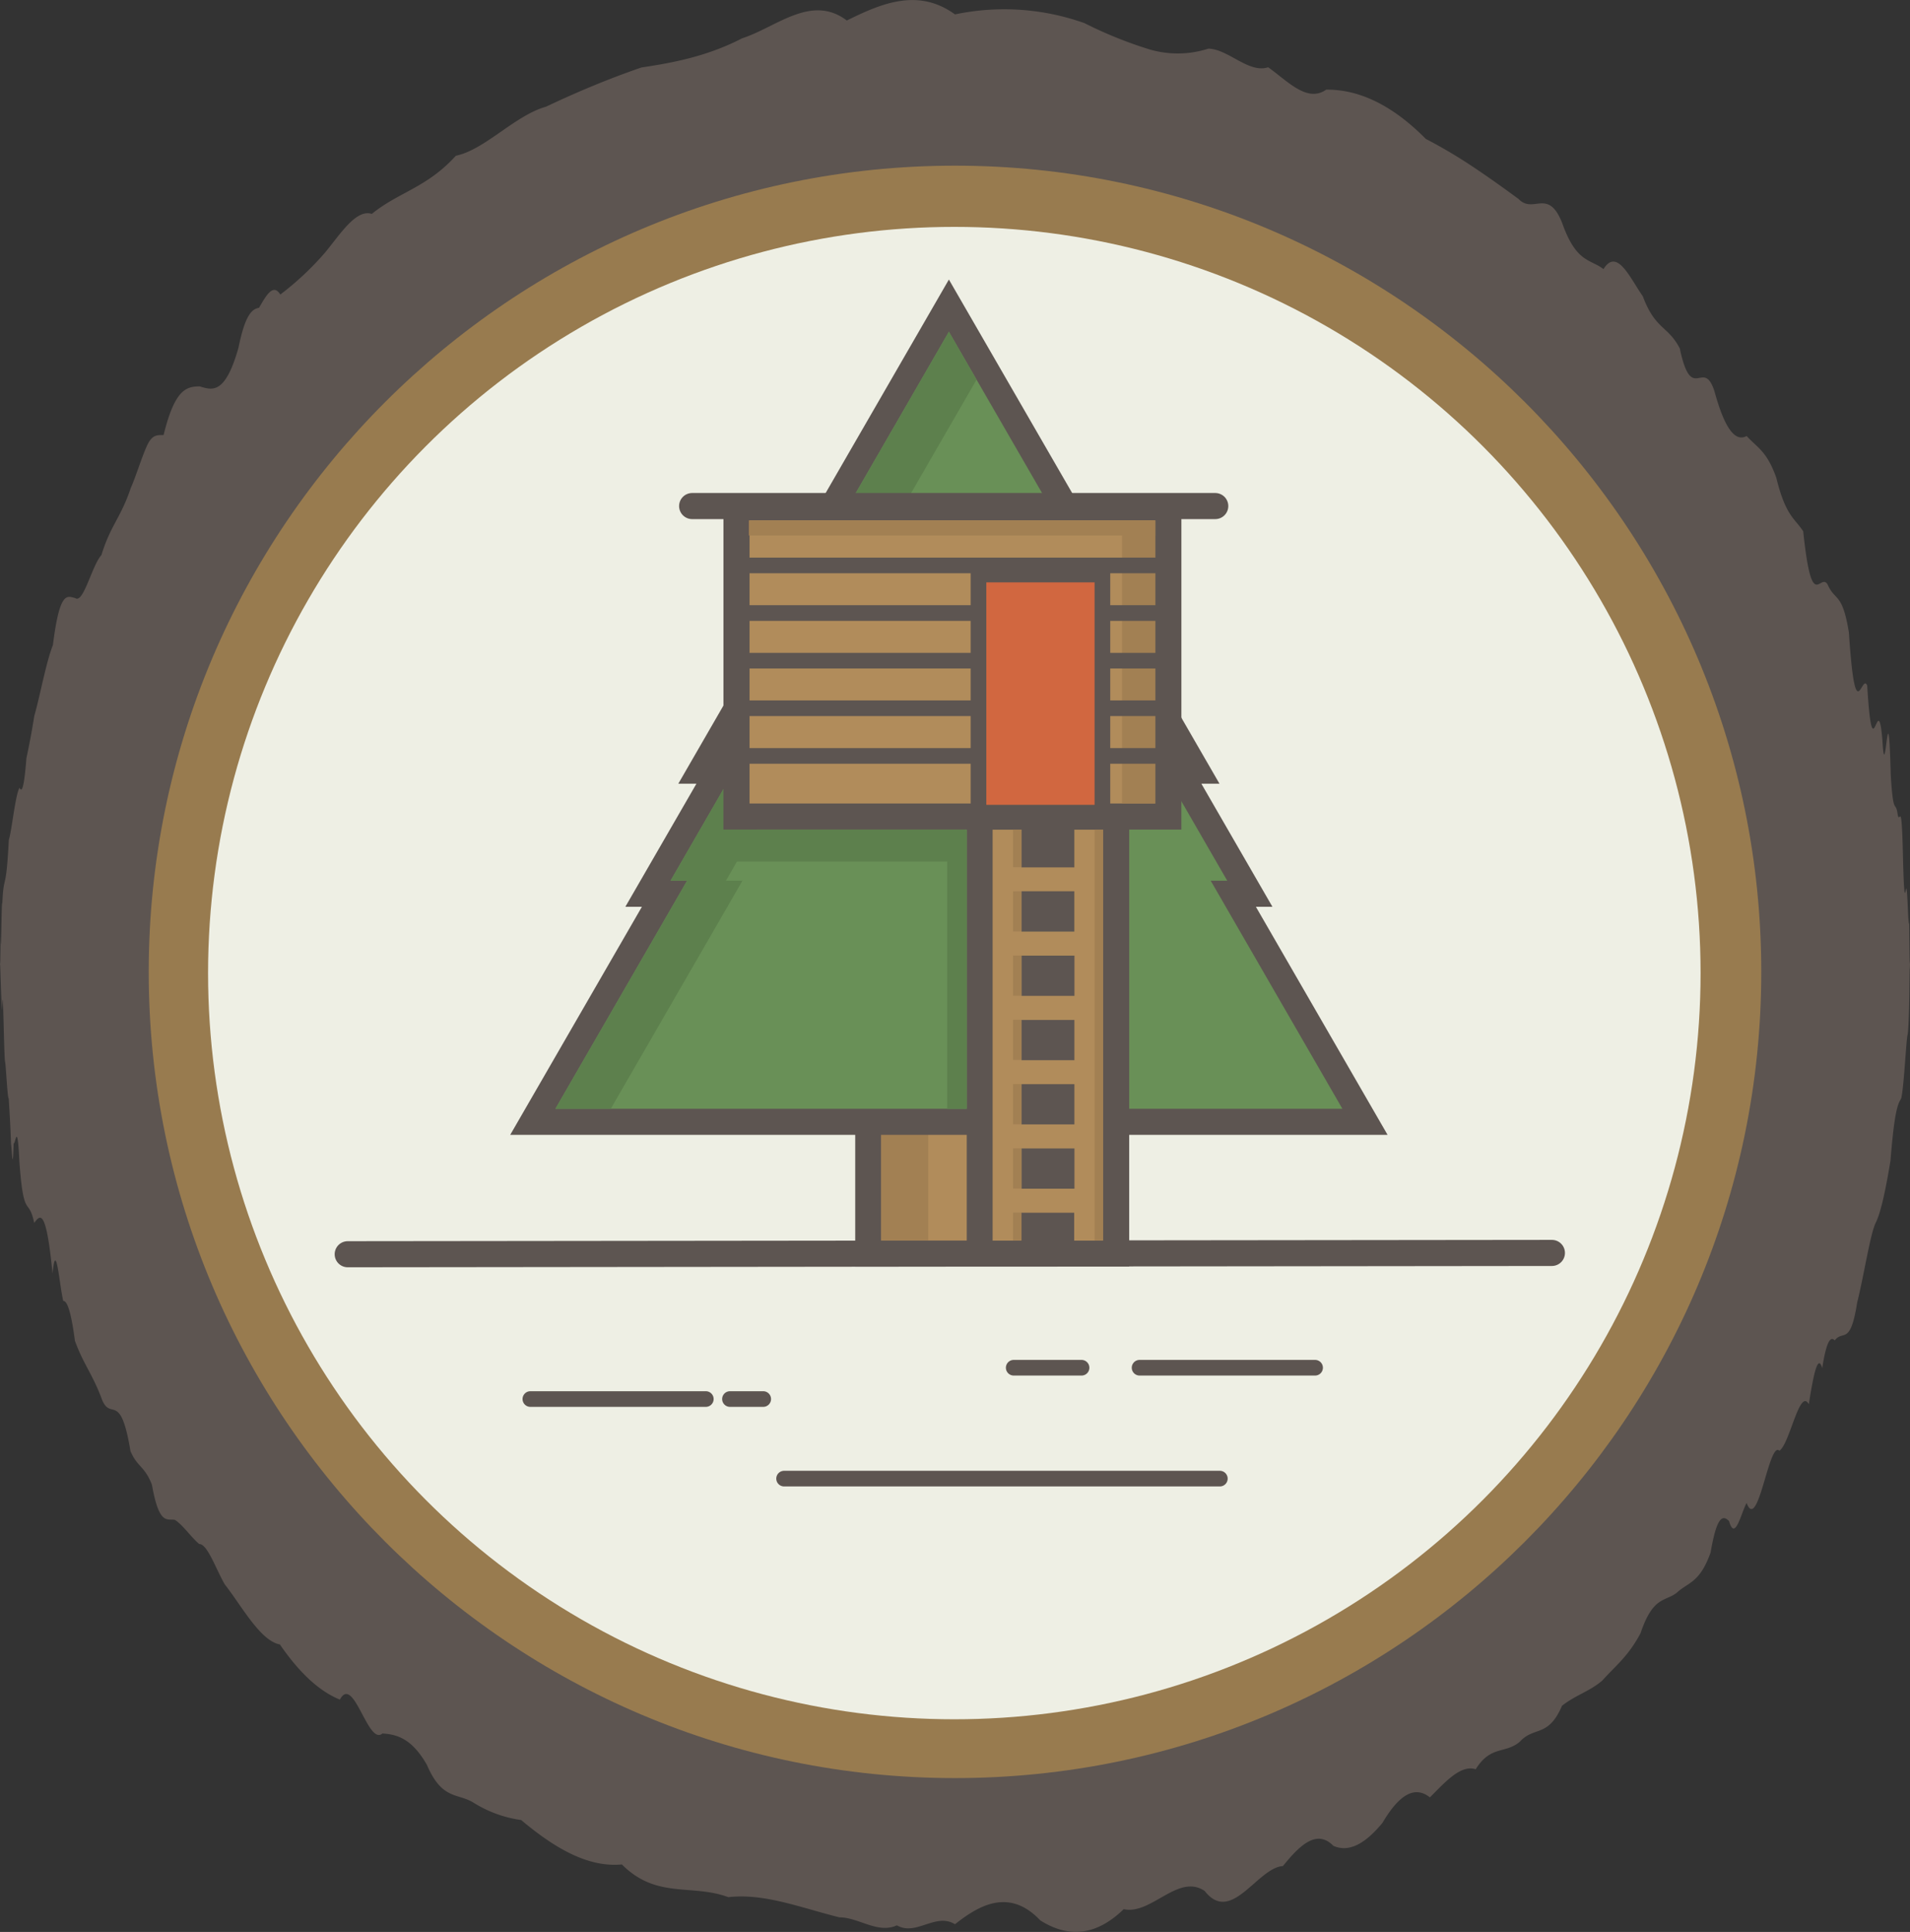 <svg id="Layer_1" data-name="Layer 1" xmlns="http://www.w3.org/2000/svg" viewBox="0 0 366 370.24"><rect x="0" y="0" width="366" height="370.24" fill="#333333" stroke="none"/><defs><style>.cls-1{fill:#5d5551;}.cls-2{fill:#987b4f;}.cls-3{fill:#eeefe4;}.cls-4,.cls-5{fill:none;}.cls-10,.cls-4,.cls-5{stroke:#5d5551;stroke-linecap:round;}.cls-10,.cls-4{stroke-width:3px;}.cls-5{stroke-width:5px;}.cls-6{fill:#b18c5b;}.cls-7{fill:#a28053;}.cls-8{fill:#699057;}.cls-9{fill:#5d804d;}.cls-10{fill:#d16740;}</style></defs><title>icon-circle-treehouse</title><path class="cls-1" d="M182.79,368.76c-3.74-2.3-7.45,2.34-11.13.21-3.68,1.68-7.34-1.53-11-1.53-7.24-1.78-14.36-4.67-21.31-3.87-7-2.6-13.76.4-20.39-6.27-6.62.63-13.07-3.28-19.3-8.51a23.23,23.23,0,0,1-9.2-3.37c-3-1.82-6-.46-8.87-7.22-2.9-5.05-5.74-5.82-8.52-6-2.78,2.43-5.5-11.42-8.15-6.49-4-1.61-7.82-5.22-11.5-10.57-1.84-.33-3.64-2.12-5.4-4.37s-3.48-5-5.16-7.14c-1.68-2.88-3.32-7.78-4.91-7.74-1.6-1.38-3.15-3.69-4.66-4.63-1.51-.25-3,1.09-4.39-6.74-1.42-3.63-2.79-3.33-4.11-6.43-2-12.11-3.87-5.21-5.64-10.37-1.77-4.58-3.43-6.43-5-10.76-0.77-5.82-1.52-7.68-2.23-7.64-0.71-2.67-1.4-12.27-2.06-5.24C8.59,231,7.4,233,6.34,234.35c-1.07-5.14-2-.36-2.82-11.52-0.41-8.63-.78-3.33-1.12-3.73-0.17,6.35-.33,1-0.49.2-0.15-4.13-.3-6.25-0.44-8.74-0.28-.16-0.52-6.38-0.73-7.22-0.21-1.62-.38-17.24-0.52-9.78-0.28-1.76-.42-11.75-0.42-7.8,0-4.31,0,3.59.11-6.7,0.07,7,.18-7.9.32-5.81,0.28-6.33.7-1.68,1.25-12.29,0.55-1.66,1.24-8.64,2.05-10,0.41,0.91.85,0.37,1.32-5.66,0.47-2.21,1-4.83,1.51-8.11,1.07-3.67,2.26-10.31,3.57-13.57,1.31-10.56,2.74-9.38,4.29-9,1.55,1.13,3.21-6.32,5-8.24,1.77-5.78,3.65-7,5.64-12.89,1-2.26,2-5.63,3.06-8s2.12-2.07,3.22-2.12c2.19-9,4.49-9.26,6.88-9.33,2.39,0.69,4.88,1.75,7.46-7.39,1.29-6.35,2.6-7.44,3.94-7.66,1.34-2.3,2.7-4.81,4.08-2.54a56.49,56.49,0,0,0,8.54-8c2.93-3.53,5.95-8.43,9-7.46,5.16-4.2,10.53-5,16.1-11.14,5.57-1.15,11.34-7.75,17.28-9.4q4.46-2.12,9-4t9.29-3.52C129,12,135.44,10.73,142,7.34c6.56-2.11,13.25-8.56,20.06-3.41,6.8-3.37,13.72-6.24,20.73-1.17a45.84,45.84,0,0,1,24.8,1.67,80,80,0,0,0,12,4.89,19.12,19.12,0,0,0,11.76,0c3.87,0.11,7.69,4.79,11.45,3.57,3.76,2.68,7.47,6.85,11.12,4.29,6.57-.06,12.94,3.22,19.09,9.44A95.4,95.4,0,0,1,282.09,32c3,2,5.86,4.05,8.7,6.14,2.84,2.94,5.62-2.21,8.33,4.54,2.71,7.71,5.36,6.92,7.94,8.89,2.58-4.18,5.09,1.73,7.53,5.21,2.44,6.49,4.8,5.58,7.09,10,2.29,10.87,4.5,1.6,6.64,8.2,2.14,7.84,4.19,9.63,6.17,8.58,2,2.2,3.87,2.87,5.68,8,1.81,7.39,3.53,7.74,5.16,10.27C347,117.82,348.51,109.6,350,112c1.45,3.32,2.81,1.4,4.08,9.2,1.27,19.07,2.43,7.58,3.51,10.18,1.07,17.71,2-.3,2.91,10.43,0.58,10.18,1.11-12.24,1.6,6.69,0.49,8.21.93,4.66,1.33,7.59,0.39,2.11.74-3.56,1,7.63,0.3,12.57.55,4.79,0.75,7,0.2,1.78.35,9.12,0.45,5.21,0.1,10.67.15,9.87,0.15,9.78,0,0.5,0-5.74-.11,4.76-0.07,4.17-.18,6.82-0.32,7.75-0.28.61-.7,10.11-1.25,12.29-0.55,1-1.24,1.71-2.05,11.93-0.81,4.88-1.76,9.75-2.82,11.87s-2.26,10.13-3.57,15.33c-1.31,8.41-2.74,5.13-4.29,7.24-0.77-.84-1.57,0-2.4,5.31-0.83-2.88-1.69,1.3-2.57,6.92-1.77-3.25-3.65,7.64-5.64,8.91-2-2-4.08,15.82-6.28,10-1.1,2.05-2.22,7.46-3.37,3.47-1.15-1.14-2.32-1.1-3.52,6-2.09,5.9-4.26,5.67-6.5,7.75-2.24,1.73-4.55.63-6.93,7.74-2.38,4.49-4.82,6.25-7.33,9.08-2.51,2.13-5.09,2.76-7.72,4.83-2.64,6.16-5.34,3.88-8.09,6.89-2.76,2.37-5.57.63-8.45,5.28-2.87-.93-5.8,2.41-8.78,5.39-3-2.39-6-.36-9.1,4.9-3.08,3.71-6.21,5.78-9.39,4.39-3.18-3.25-6.4-.18-9.67,3.87-4.9.31-9.9,11.31-15,4.77-5.09-3.43-10.26,4.67-15.51,3.49-5.25,5.1-10.58,5.59-16,2.14-2.7-2.85-5.41-3.76-8.14-3.42S185.55,366.56,182.79,368.76Z" transform="translate(0.21 0)"/><path class="cls-2" d="M182.79,340.75c-85.19,0-154.5-69.31-154.5-154.5S97.6,31.75,182.79,31.75s154.5,69.31,154.5,154.5S268,340.75,182.79,340.75Z" transform="translate(0.21 0)"/><circle class="cls-3" cx="182.87" cy="186.48" r="143"/><line class="cls-4" x1="252" y1="262.11" x2="218.37" y2="262.11"/><line class="cls-4" x1="135.25" y1="268.11" x2="101.63" y2="268.11"/><line class="cls-4" x1="207.25" y1="262.11" x2="194.25" y2="262.11"/><line class="cls-4" x1="146.25" y1="268.11" x2="139.88" y2="268.11"/><line class="cls-4" x1="233.75" y1="283.36" x2="150.25" y2="283.36"/><line class="cls-5" x1="66.63" y1="240.36" x2="297.38" y2="240.11"/><rect class="cls-1" x="165.23" y="205.54" width="35.63" height="38.75" transform="translate(408.17 41.88) rotate(90)"/><rect class="cls-6" x="168.87" y="212.11" width="28.75" height="25.63"/><rect class="cls-7" x="168.87" y="212.11" width="9" height="25.63"/><polygon class="cls-1" points="97.77 217.48 123 173.78 119.83 173.78 133.45 150.19 129.98 150.19 144.42 125.18 140.49 125.18 181.83 53.57 223.17 125.18 219.24 125.18 233.68 150.19 230.21 150.19 243.83 173.78 240.66 173.78 265.89 217.48 97.77 217.48"/><polygon class="cls-8" points="232 168.78 235.17 168.78 221.55 145.19 225.02 145.19 210.57 120.18 214.51 120.18 198.17 91.87 181.83 63.57 165.49 91.87 149.15 120.18 153.08 120.18 138.64 145.19 142.11 145.19 128.49 168.78 131.66 168.78 106.43 212.48 181.83 212.48 257.23 212.48 232 168.78"/><polygon class="cls-9" points="139.1 168.78 152.72 145.19 149.25 145.19 163.69 120.18 159.76 120.18 176.1 91.87 187.13 72.76 181.83 63.57 165.49 91.87 149.15 120.18 153.08 120.18 138.64 145.19 142.11 145.19 128.49 168.78 131.66 168.78 106.43 212.48 117.04 212.48 142.27 168.78 139.1 168.78"/><rect class="cls-1" x="150.16" y="82.98" width="64.25" height="87.75" transform="translate(309.36 -55.43) rotate(90)"/><rect class="cls-6" x="143.63" y="99.73" width="77.75" height="54.25"/><rect class="cls-7" x="215" y="99.73" width="6.38" height="54.25"/><rect class="cls-7" x="143.5" y="99.73" width="77.87" height="2.88"/><line class="cls-4" x1="143.63" y1="108.36" x2="221.37" y2="108.36"/><line class="cls-4" x1="143.63" y1="117.48" x2="221.37" y2="117.48"/><line class="cls-4" x1="143.63" y1="126.61" x2="221.37" y2="126.61"/><line class="cls-4" x1="143.63" y1="135.73" x2="221.37" y2="135.73"/><line class="cls-4" x1="143.63" y1="144.86" x2="221.37" y2="144.86"/><polygon class="cls-1" points="200.88 242.73 200.88 237.42 200.75 237.42 200.75 242.73 185.25 242.73 185.25 154.61 200.75 154.61 200.75 157.46 200.88 157.46 200.88 154.61 216.38 154.61 216.38 242.73 200.88 242.73"/><path class="cls-6" d="M205.66,159v7.22H195.54V159H190v78.75h5.5v-5.35h10.13v5.35h5.5V159h-5.5Zm0,11.82v7.71H195.54V170.8h10.13Zm-10.12,32.35v-7.71h10.13v7.71H195.54Zm10.13,4.6v7.71H195.54v-7.71h10.13Zm-10.12-16.92v-7.71h10.13v7.71H195.54Zm0,36.95v-7.71h10.13v7.71H195.54Z" transform="translate(0.21 0)"/><rect class="cls-7" x="194.12" y="207.75" width="1.63" height="7.71"/><rect class="cls-7" x="194.12" y="183.12" width="1.63" height="7.71"/><rect class="cls-7" x="194.12" y="170.8" width="1.63" height="7.71"/><rect class="cls-7" x="194.12" y="195.43" width="1.63" height="7.71"/><rect class="cls-7" x="194.12" y="220.07" width="1.63" height="7.71"/><rect class="cls-7" x="209.75" y="158.98" width="1.63" height="78.75"/><rect class="cls-7" x="194.12" y="158.98" width="1.63" height="7.22"/><rect class="cls-7" x="194.12" y="232.38" width="1.63" height="5.35"/><rect class="cls-9" x="138.63" y="158.98" width="46.5" height="6.13"/><rect class="cls-9" x="181.5" y="159.11" width="3.75" height="53.38"/><line class="cls-5" x1="132.63" y1="96.98" x2="232.87" y2="96.98"/><rect class="cls-10" x="187.5" y="110.11" width="23.75" height="45.63"/></svg>